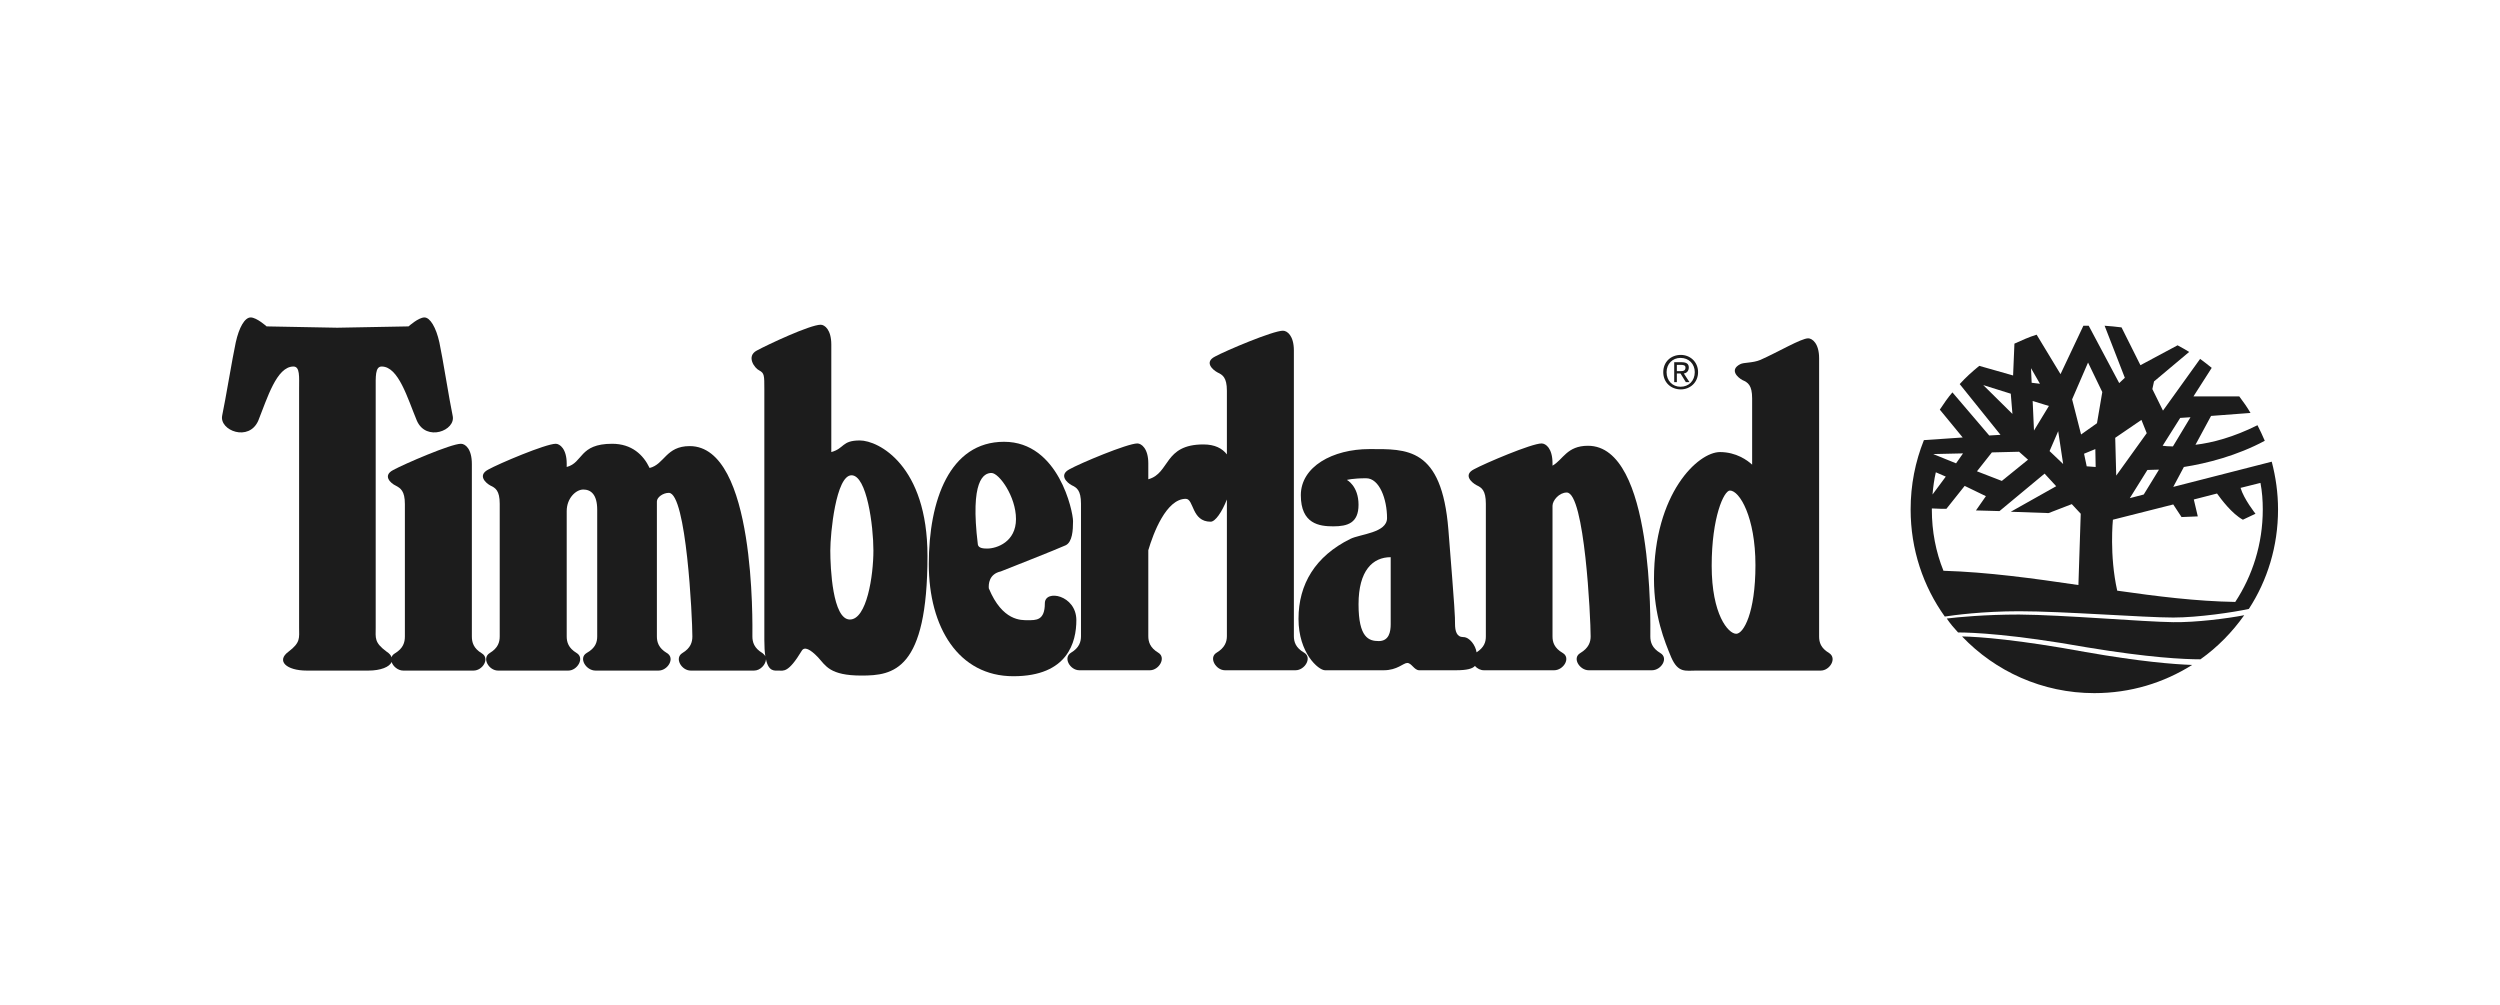 <svg width="214" height="86" viewBox="0 0 214 86" fill="none" xmlns="http://www.w3.org/2000/svg">
<path fill-rule="evenodd" clip-rule="evenodd" d="M186.03 53.258C183.476 53.229 176.635 52.633 172.832 52.605C169.908 52.605 167.552 52.832 166.644 52.946C166.928 53.371 167.268 53.769 167.609 54.138C168.83 54.138 172.264 54.28 178.651 55.415C183.958 56.295 186.939 56.437 188.358 56.437C189.806 55.415 191.083 54.109 192.105 52.662C190.657 52.946 187.961 53.286 186.03 53.258Z" fill="#1C1C1C"/>
<path fill-rule="evenodd" clip-rule="evenodd" d="M178.509 55.812C172.803 54.762 169.454 54.506 167.95 54.478C170.788 57.458 174.819 59.332 179.275 59.332C182.369 59.332 185.207 58.452 187.648 56.919C186.059 56.862 183.192 56.635 178.509 55.812Z" fill="#1C1C1C"/>
<path fill-rule="evenodd" clip-rule="evenodd" d="M41.243 55.926C40.533 55.5 40.391 54.989 40.391 54.478C40.391 54.478 40.391 40.996 40.391 39.719C40.391 38.413 39.824 37.987 39.455 37.987C38.603 37.987 34.601 39.719 33.664 40.23C32.727 40.712 33.437 41.365 33.863 41.564C34.289 41.791 34.658 42.018 34.658 43.153C34.658 44.288 34.658 53.996 34.658 54.478C34.658 54.989 34.516 55.5 33.806 55.926C33.664 56.011 33.551 56.125 33.522 56.267C33.465 56.096 33.324 55.926 33.096 55.784C32.018 54.989 32.16 54.62 32.16 53.712C32.16 52.775 32.16 34.382 32.16 33.304C32.16 32.254 32.103 31.374 32.671 31.374C34.118 31.374 34.885 34.099 35.679 36C36.474 37.845 39.057 36.852 38.745 35.575C38.461 34.24 37.893 30.607 37.609 29.302C37.326 28.024 36.815 27.173 36.332 27.173C35.821 27.173 34.97 27.939 34.97 27.939L28.867 28.053L22.821 27.939C22.821 27.939 21.97 27.173 21.459 27.173C20.948 27.173 20.465 28.024 20.182 29.302C19.898 30.607 19.302 34.24 19.018 35.575C18.762 36.852 21.317 37.845 22.112 36C22.878 34.099 23.673 31.374 25.12 31.374C25.688 31.374 25.603 32.254 25.603 33.304C25.603 34.382 25.603 52.775 25.603 53.712C25.603 54.62 25.745 54.989 24.695 55.784C23.616 56.579 24.524 57.402 26.256 57.402H31.535C32.586 57.402 33.352 57.09 33.522 56.664C33.636 57.033 34.062 57.402 34.516 57.402H40.533C41.328 57.402 41.952 56.352 41.243 55.926Z" fill="#1C1C1C"/>
<path fill-rule="evenodd" clip-rule="evenodd" d="M111.636 55.87C110.898 55.444 110.756 54.933 110.756 54.45C110.756 54.45 110.756 31.289 110.756 30.012C110.756 28.734 110.188 28.309 109.819 28.309C108.968 28.309 104.937 30.012 104.001 30.523C103.064 31.005 103.802 31.658 104.228 31.885C104.653 32.084 105.022 32.311 105.022 33.446C105.022 33.815 105.022 36.029 105.022 38.896C104.625 38.385 104.001 38.044 103.007 38.044C99.601 38.044 100.169 40.514 98.295 41.025C98.295 40.343 98.295 39.861 98.295 39.662C98.295 38.385 97.699 37.959 97.359 37.959C96.507 37.959 92.448 39.662 91.54 40.173C90.632 40.656 91.313 41.309 91.739 41.536C92.164 41.734 92.533 41.961 92.533 43.125C92.533 44.289 92.533 53.94 92.533 54.45C92.533 54.933 92.391 55.444 91.682 55.87C90.972 56.295 91.597 57.374 92.391 57.374H98.437C99.204 57.374 99.856 56.295 99.147 55.87C98.437 55.444 98.295 54.933 98.295 54.45C98.295 54.45 98.295 50.789 98.295 47.099C98.721 45.651 99.828 42.699 101.503 42.699C102.212 42.699 101.985 44.658 103.632 44.658C104.029 44.658 104.597 43.835 105.022 42.756C105.022 48.263 105.022 54.167 105.022 54.45C105.022 54.933 104.852 55.444 104.142 55.87C103.433 56.295 104.086 57.374 104.852 57.374H110.898C111.693 57.374 112.345 56.295 111.636 55.87Z" fill="#1C1C1C"/>
<path fill-rule="evenodd" clip-rule="evenodd" d="M172.832 52.322C176.607 52.322 183.504 52.861 186.031 52.861C188.159 52.861 191.225 52.407 192.502 52.123C194.092 49.682 195 46.758 195 43.608C195 42.188 194.801 40.826 194.461 39.52L186.031 41.678L186.939 39.974C188.926 39.662 191.48 39.009 193.865 37.732C193.666 37.278 193.467 36.824 193.24 36.398C191.197 37.42 189.38 37.902 187.932 38.073L189.266 35.603L192.644 35.348C192.36 34.865 192.048 34.411 191.679 33.929H187.762L189.323 31.488C188.983 31.204 188.67 30.977 188.33 30.721L185.151 35.149L184.242 33.304L184.384 32.651L187.393 30.125C187.052 29.927 186.74 29.728 186.4 29.558L183.221 31.261L181.603 28.025C181.12 27.968 180.638 27.911 180.155 27.883L181.886 32.339L181.404 32.793L178.793 27.883C178.651 27.883 178.509 27.883 178.338 27.883L176.38 32.027L174.336 28.649C173.683 28.848 173.059 29.132 172.435 29.416L172.321 32.14L169.426 31.317C168.83 31.8 168.262 32.311 167.751 32.878L171.242 37.221L170.277 37.278L167.127 33.588C166.729 34.042 166.389 34.553 166.048 35.064L168.007 37.448L164.686 37.675C163.948 39.52 163.55 41.507 163.55 43.608C163.55 47.042 164.629 50.193 166.474 52.776C167.212 52.662 169.71 52.322 172.832 52.322ZM186.626 35.773L187.506 35.716L186.002 38.214C185.633 38.214 185.349 38.186 185.122 38.157L186.626 35.773ZM184.81 40.201L183.504 42.33L182.312 42.642L183.816 40.23C184.043 40.23 184.412 40.201 184.81 40.201ZM183.306 35.943L183.76 37.079L181.149 40.712L181.063 37.476L183.306 35.943ZM180.865 44.487L186.03 43.181L186.74 44.26L188.131 44.203L187.79 42.756L189.777 42.245C190.146 42.756 191.054 43.976 191.991 44.487L193.07 43.976C193.07 43.976 192.076 42.727 191.792 41.762L193.496 41.336C193.637 42.074 193.694 42.841 193.694 43.607C193.694 46.559 192.814 49.284 191.338 51.526C187.989 51.469 184.611 51.044 181.234 50.561C180.552 47.524 180.865 44.487 180.865 44.487ZM179.36 38.441L179.389 39.974L178.622 39.917L178.395 38.839L179.36 38.441ZM170.505 38.726L172.832 38.669L173.599 39.35L171.356 41.167L169.228 40.343L170.505 38.726ZM168.035 38.81L167.439 39.662L165.48 38.867L168.035 38.81ZM165.707 40.428L166.559 40.797L165.423 42.33C165.48 41.677 165.565 41.025 165.707 40.428ZM165.366 43.522L166.104 43.551H166.615L168.176 41.592L169.993 42.472L169.142 43.693L171.157 43.749L175.017 40.542L176.01 41.62L172.122 43.806L175.358 43.92L177.345 43.153L178.111 43.976L177.912 50.079C174.052 49.511 170.163 48.972 166.36 48.858C165.707 47.241 165.366 45.481 165.366 43.636C165.366 43.607 165.366 43.579 165.366 43.522ZM175.386 34.751L173.996 34.325L174.109 36.852L175.386 34.751ZM176.181 36.909L175.443 38.612L176.606 39.719L176.181 36.909ZM178.14 37.192L179.502 36.227L179.956 33.559L178.736 31.033L177.373 34.184L178.14 37.192ZM174.62 32.85L173.854 31.516L173.91 32.765L174.62 32.85ZM172.122 33.701L169.766 32.963L172.264 35.432L172.122 33.701Z" fill="#1C1C1C"/>
<path fill-rule="evenodd" clip-rule="evenodd" d="M73.601 37.703C72.04 37.703 72.296 38.385 71.16 38.697C71.16 33.9 71.16 29.926 71.16 29.5C71.16 28.223 70.593 27.797 70.252 27.797C69.344 27.797 65.71 29.5 64.774 30.011C63.865 30.494 64.575 31.516 65.001 31.714C65.427 31.942 65.427 32.14 65.427 33.304C65.427 34.269 65.427 52.378 65.427 54.762C65.427 55.358 65.455 55.813 65.512 56.182C65.455 56.068 65.37 55.983 65.256 55.898C64.547 55.472 64.405 54.961 64.405 54.478C64.405 53.457 64.689 38.186 59.04 38.186C56.996 38.186 56.883 39.747 55.606 40.059C55.066 38.924 54.073 37.987 52.398 37.987C49.56 37.987 49.929 39.605 48.51 39.974C48.51 39.861 48.51 39.747 48.51 39.69C48.51 38.413 47.913 37.987 47.573 37.987C46.721 37.987 42.691 39.69 41.782 40.201C40.874 40.684 41.556 41.337 41.981 41.564C42.407 41.762 42.776 41.989 42.776 43.125C42.776 44.289 42.776 53.968 42.776 54.478C42.776 54.961 42.634 55.472 41.925 55.898C41.215 56.324 41.839 57.402 42.634 57.402H48.651C49.418 57.402 50.071 56.324 49.361 55.898C48.651 55.472 48.51 54.961 48.51 54.478C48.51 54.478 48.51 48.12 48.51 43.749C48.51 42.642 49.304 41.904 49.929 41.904C50.582 41.904 51.121 42.33 51.121 43.636C51.121 44.771 51.121 53.968 51.121 54.478C51.121 54.961 50.979 55.472 50.213 55.898C49.503 56.324 50.156 57.402 50.979 57.402H56.372C57.167 57.402 57.82 56.324 57.082 55.898C56.372 55.472 56.23 54.961 56.23 54.478C56.23 54.478 56.23 42.983 56.23 42.926C56.23 42.557 56.769 42.188 57.252 42.188C58.756 42.188 59.267 52.889 59.267 54.478C59.267 54.961 59.125 55.472 58.416 55.898C57.706 56.324 58.331 57.402 59.125 57.402H64.547C65.086 57.402 65.54 56.891 65.569 56.437C65.796 57.516 66.306 57.402 66.647 57.402C67.073 57.402 67.47 57.629 68.634 55.699C68.861 55.33 69.344 55.557 70.025 56.267C70.678 56.976 71.018 57.828 73.743 57.828C76.468 57.828 79.392 57.402 79.392 47.581C79.392 39.832 75.191 37.703 73.601 37.703ZM72.891 40.684C74.197 40.684 74.764 44.998 74.764 47.127C74.764 49.284 74.197 53.031 72.749 53.031C71.273 53.031 71.074 48.631 71.074 47.127C71.074 45.651 71.557 40.684 72.891 40.684Z" fill="#1C1C1C"/>
<path fill-rule="evenodd" clip-rule="evenodd" d="M89.439 51.64C89.439 53.144 88.673 53.088 87.963 53.088C87.424 53.088 85.806 53.173 84.642 50.363C84.614 50.022 84.642 49.142 85.664 48.915C85.664 48.915 90.632 46.957 91.228 46.673C91.795 46.389 91.852 45.395 91.852 44.601C91.852 43.806 90.632 37.817 85.948 37.817C81.293 37.817 79.505 42.812 79.505 48.291C79.505 53.712 82.059 57.885 86.743 57.885C91.426 57.885 92.136 54.933 92.136 53.088C92.136 50.93 89.439 50.419 89.439 51.64ZM84.869 40.486C85.522 40.486 86.969 42.501 86.969 44.431C86.969 46.389 85.323 46.957 84.5 46.957C84.188 46.957 83.762 46.929 83.705 46.617C83.024 41.081 84.216 40.486 84.869 40.486Z" fill="#1C1C1C"/>
<path fill-rule="evenodd" clip-rule="evenodd" d="M142.12 55.898C141.41 55.472 141.268 54.961 141.268 54.479C141.268 53.457 141.58 38.158 135.932 38.158C134.115 38.158 133.803 39.35 132.895 39.861C132.895 39.776 132.895 39.719 132.895 39.662C132.895 38.385 132.327 37.959 131.958 37.959C131.106 37.959 127.104 39.662 126.168 40.173C125.231 40.656 125.969 41.308 126.395 41.535C126.82 41.734 127.189 41.961 127.189 43.125C127.189 44.26 127.189 53.968 127.189 54.479C127.189 54.961 127.048 55.415 126.395 55.841C126.31 55.245 125.799 54.535 125.259 54.535C124.692 54.535 124.55 54.024 124.55 53.4C124.55 52.747 124.55 52.435 123.982 45.339C123.414 38.243 120.406 38.441 117.227 38.441C114.076 38.441 111.351 39.946 111.351 42.387C111.351 44.856 112.941 45.055 114.133 45.055C115.353 45.055 116.29 44.771 116.29 43.21C116.29 41.592 115.296 41.081 115.296 41.081C115.296 41.081 115.779 40.939 116.943 40.939C118.078 40.939 118.731 42.727 118.731 44.345C118.731 45.623 116.432 45.708 115.58 46.134C112.6 47.61 111.152 49.994 111.152 52.974C111.152 55.898 112.855 57.374 113.423 57.374C113.991 57.374 117.283 57.374 118.447 57.374C119.611 57.374 120.122 56.749 120.462 56.749C120.831 56.749 121.058 57.374 121.484 57.374C121.91 57.374 122.563 57.374 124.635 57.374C125.6 57.374 126.054 57.232 126.253 57.005C126.451 57.232 126.735 57.374 127.019 57.374H133.037C133.831 57.374 134.484 56.324 133.775 55.898C133.037 55.472 132.895 54.961 132.895 54.479C132.895 54.479 132.895 47.695 132.895 43.295C132.895 42.841 133.462 42.16 134.115 42.16C135.648 42.16 136.159 52.889 136.159 54.479C136.159 54.961 135.989 55.472 135.279 55.898C134.541 56.324 135.222 57.374 135.989 57.374H141.41C142.205 57.374 142.858 56.324 142.12 55.898ZM119.044 47.695C119.044 47.695 119.044 52.804 119.044 53.428C119.044 54.081 118.902 54.876 118.022 54.876C117.171 54.876 116.291 54.592 116.291 51.725C116.291 48.83 117.511 47.695 119.044 47.695Z" fill="#1C1C1C"/>
<path fill-rule="evenodd" clip-rule="evenodd" d="M156.568 55.898C155.858 55.472 155.716 54.989 155.716 54.478C155.716 54.478 155.716 31.941 155.716 30.664C155.716 29.387 155.12 28.961 154.78 28.961C154.184 28.961 152.225 30.125 150.692 30.806C150.011 31.09 149.273 31.005 148.961 31.175C148.024 31.657 148.734 32.31 149.16 32.537C149.614 32.736 149.983 32.963 149.983 34.099C149.983 34.468 149.983 36.823 149.983 39.775C149.585 39.406 148.62 38.697 147.23 38.697C145.356 38.697 141.581 42.216 141.581 49.568C141.581 52.69 142.489 54.904 143.057 56.267C143.653 57.629 144.278 57.402 145.214 57.402C145.924 57.402 155.858 57.402 155.858 57.402C156.625 57.402 157.278 56.352 156.568 55.898ZM148.081 41.99C148.904 41.99 150.266 44.261 150.266 48.376C150.266 52.464 149.245 54.252 148.62 54.252C147.939 54.252 146.52 52.606 146.52 48.433C146.52 44.261 147.57 41.99 148.081 41.99Z" fill="#1C1C1C"/>
<path fill-rule="evenodd" clip-rule="evenodd" d="M142.375 31.856C142.375 30.976 143.028 30.38 143.879 30.38C144.674 30.38 145.355 30.976 145.355 31.856C145.355 32.736 144.674 33.332 143.879 33.332C143.028 33.332 142.375 32.736 142.375 31.856ZM143.851 33.106C144.561 33.106 145.072 32.595 145.072 31.857C145.072 31.147 144.561 30.636 143.851 30.636C143.17 30.636 142.659 31.147 142.659 31.857C142.659 32.595 143.17 33.106 143.851 33.106ZM143.539 32.708H143.312V31.005H143.936C144.362 31.005 144.561 31.147 144.561 31.459C144.561 31.771 144.362 31.942 144.135 31.97L144.618 32.708H144.305L143.851 31.97H143.539V32.708ZM143.823 31.771C144.079 31.771 144.277 31.743 144.277 31.459C144.277 31.26 144.079 31.232 143.88 31.232H143.539V31.771H143.823Z" fill="#1C1C1C"/>
</svg>
